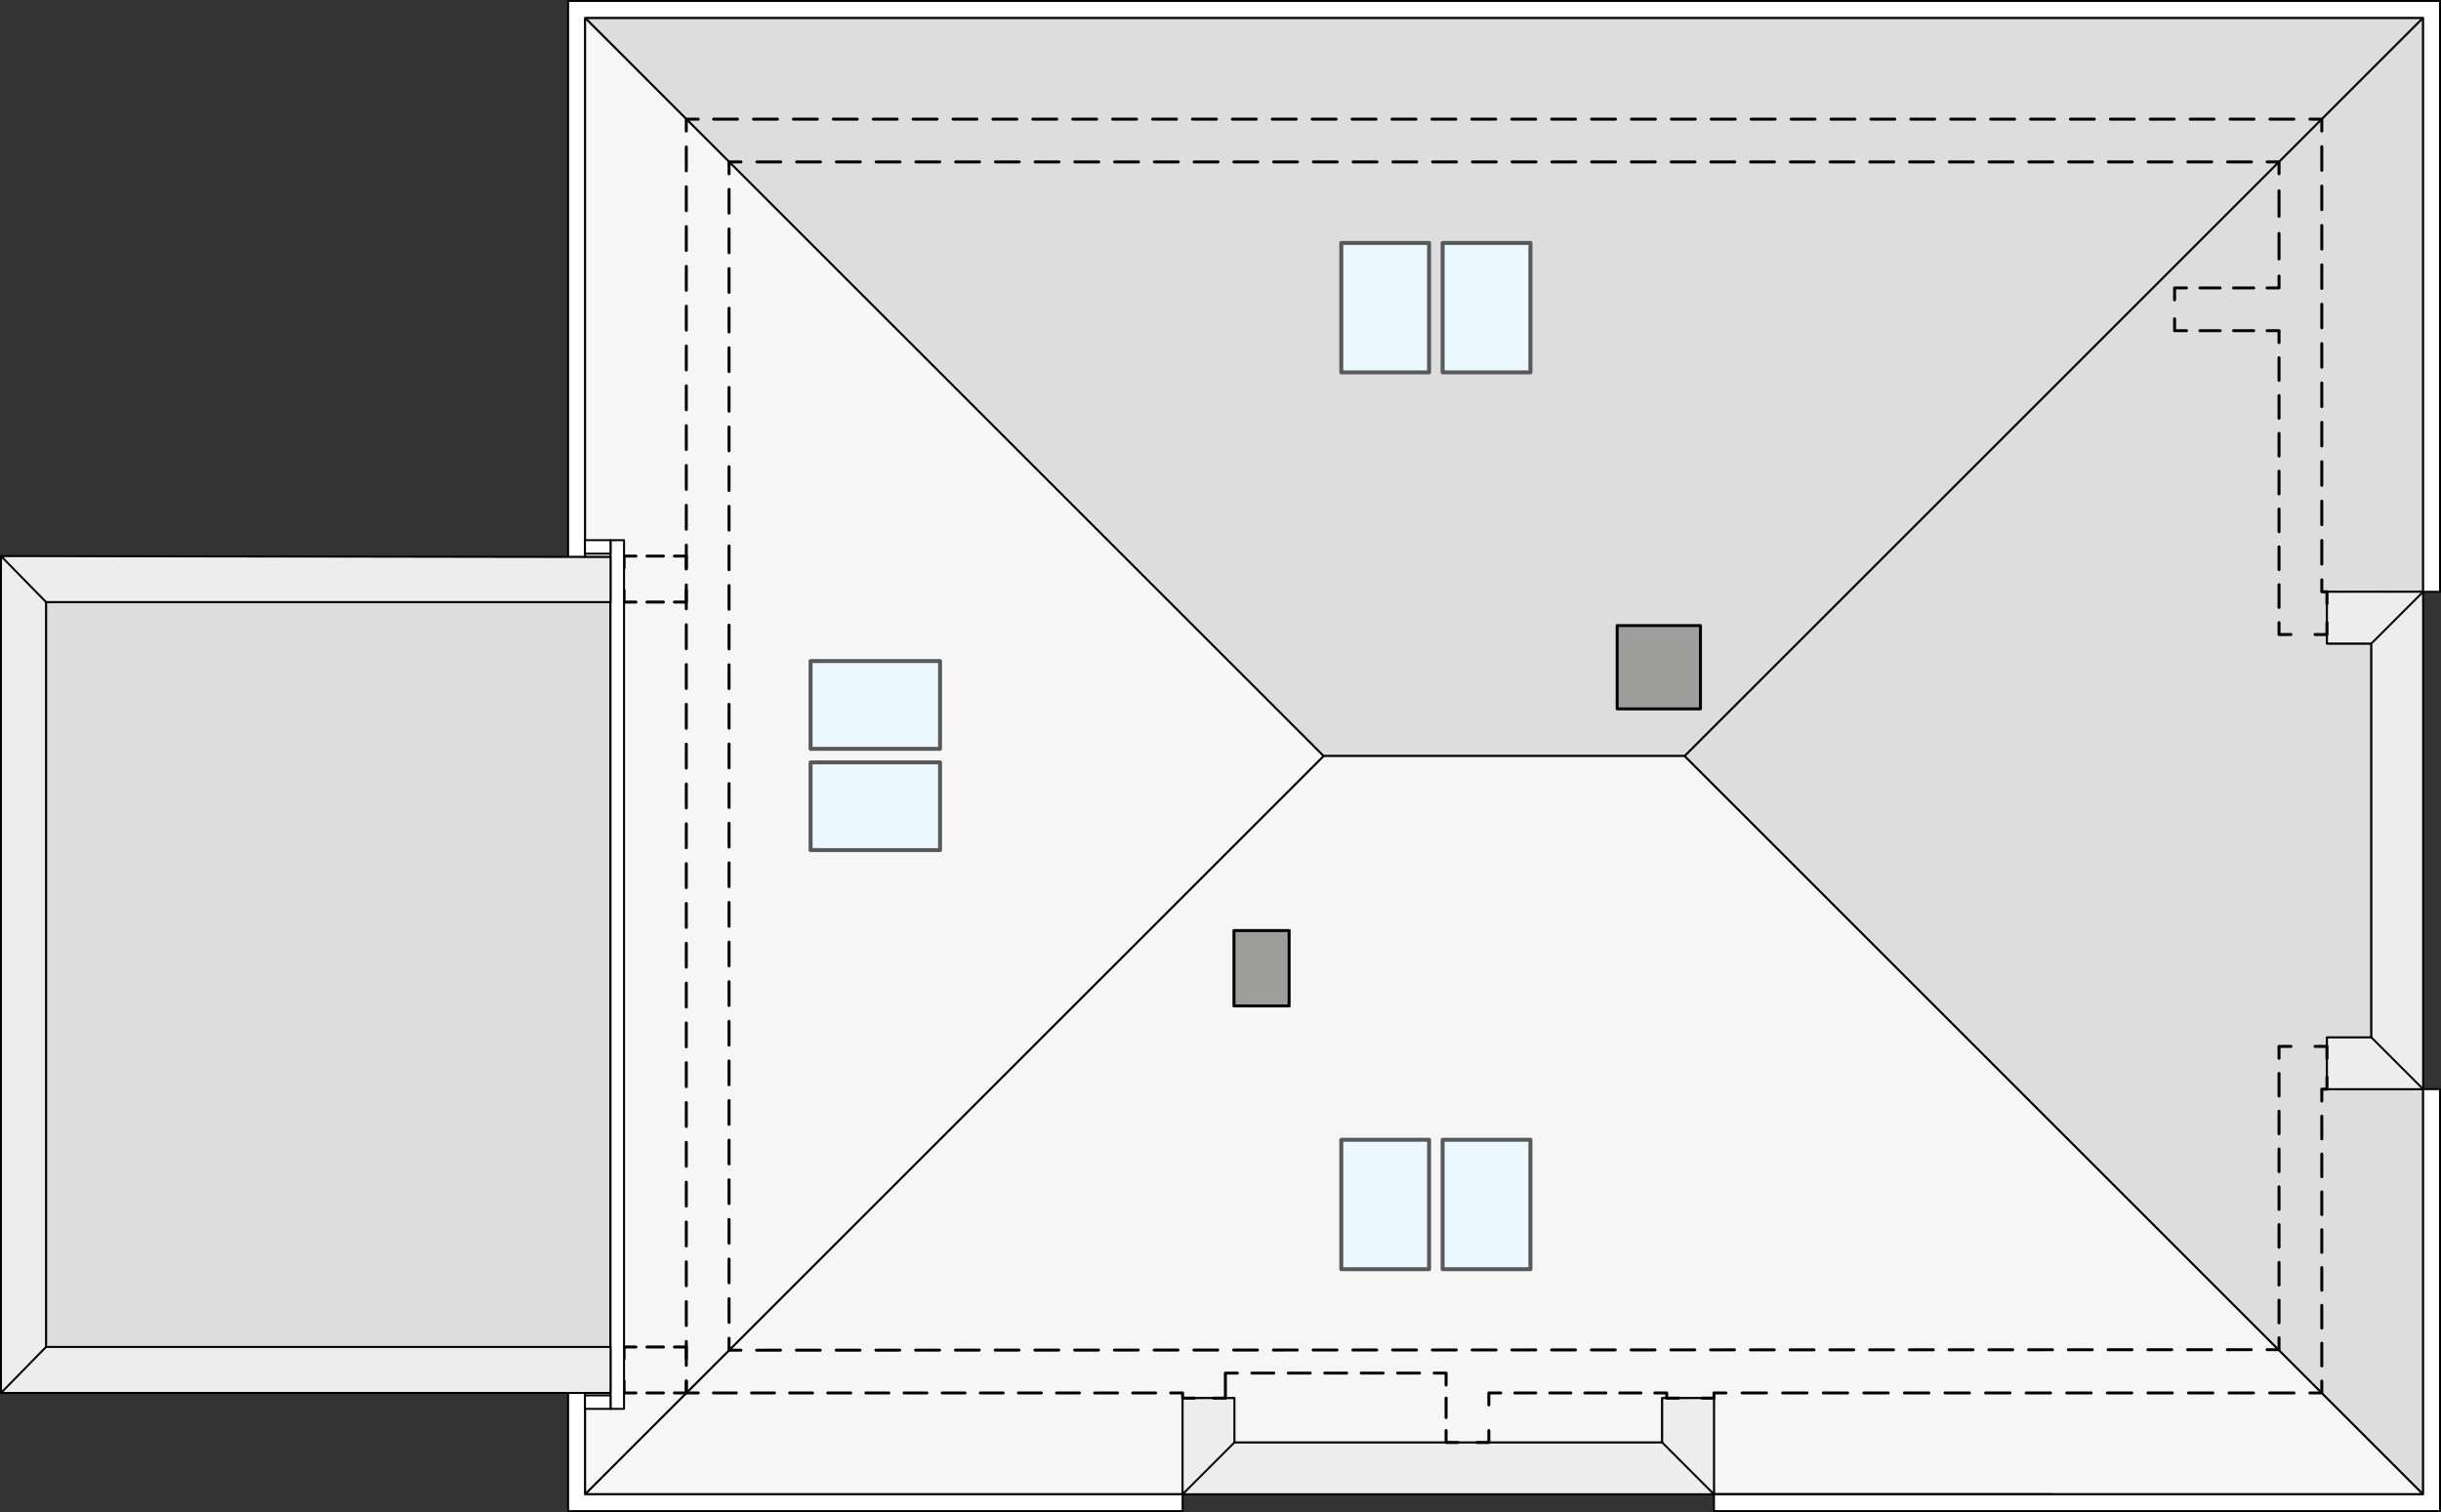 <?xml version="1.0" encoding="UTF-8"?><svg id="a" xmlns="http://www.w3.org/2000/svg" viewBox="0 0 614.72 380.91"><rect x="0" y="0" width="614.72" height="380.91" fill="#333333" stroke="none"/><rect x="11.59" y="151.66" width="142.16" height="187.65" style="fill:#ddd; stroke:#000; stroke-linecap:round; stroke-linejoin:round; stroke-width:.5px;"/><polygon points="147.32 4.5 333.31 190.45 424.26 190.45 610.22 4.5 147.32 4.5 147.32 4.5 147.32 4.5" style="fill:#ddd; stroke:#000; stroke-linecap:round; stroke-linejoin:round; stroke-width:.5px;"/><polygon points="147.32 376.41 297.82 376.41 297.82 352.19 310.82 352.19 310.82 363.37 418.59 363.37 418.59 352.19 431.59 352.19 431.59 376.41 610.22 376.41 424.26 190.45 333.31 190.45 147.32 376.41" style="fill:#f6f6f6; stroke:#000; stroke-linecap:round; stroke-linejoin:round; stroke-width:.5px;"/><polygon points="610.22 149.07 610.22 4.5 424.26 190.45 610.22 376.41 610.22 274.36 586 274.36 586 261.36 597.18 261.36 597.18 162.11 586 162.11 586 149.11 610.22 149.07" style="fill:#ddd; stroke:#000; stroke-linecap:round; stroke-linejoin:round; stroke-width:.5px;"/><polygon points="147.32 4.5 147.32 140.32 153.75 140.32 153.75 350.65 147.32 350.65 147.32 376.41 333.31 190.45 147.32 4.5" style="fill:#f6f6f6; stroke:#000; stroke-linecap:round; stroke-linejoin:round; stroke-width:.5px;"/><polygon points="418.59 352.19 418.59 363.37 310.86 363.37 310.86 352.19 297.82 352.19 297.82 376.41 431.63 376.41 431.63 352.19 418.59 352.19" style="fill:#ededed; stroke:#000; stroke-linecap:round; stroke-linejoin:round; stroke-width:.5px;"/><polygon points="586 162.11 597.18 162.11 597.18 261.32 586 261.32 586 274.36 610.22 274.36 610.22 149.07 586 149.07 586 162.11" style="fill:#ededed; stroke:#000; stroke-linecap:round; stroke-linejoin:round; stroke-width:.5px;"/><line x1="516.67" y1="376.41" x2="431.63" y2="376.41" style="fill:none; stroke:#000; stroke-linecap:round; stroke-linejoin:round; stroke-width:.5px;"/><polyline points="374.94 353.89 374.94 350.89 377.94 350.89" style="fill:none; stroke:#000; stroke-linecap:round; stroke-linejoin:round; stroke-width:.75px;"/><line x1="381.47" y1="350.89" x2="414.97" y2="350.89" style="fill:none; stroke:#000; stroke-dasharray:0 0 5.29 3.53; stroke-linecap:round; stroke-linejoin:round; stroke-width:.75px;"/><polyline points="416.73 350.89 419.73 350.89 419.73 352.19 422.73 352.19" style="fill:none; stroke:#000; stroke-linecap:round; stroke-linejoin:round; stroke-width:.75px;"/><polyline points="428.63 352.19 431.63 352.19 431.63 350.89 434.63 350.89" style="fill:none; stroke:#000; stroke-linecap:round; stroke-linejoin:round; stroke-width:.75px;"/><line x1="438.72" y1="350.89" x2="579.66" y2="350.89" style="fill:none; stroke:#000; stroke-dasharray:0 0 6.13 4.09; stroke-linecap:round; stroke-linejoin:round; stroke-width:.75px;"/><polyline points="581.7 350.89 584.7 350.89 584.7 347.89" style="fill:none; stroke:#000; stroke-linecap:round; stroke-linejoin:round; stroke-width:.75px;"/><line x1="584.7" y1="344.08" x2="584.7" y2="279.27" style="fill:none; stroke:#000; stroke-dasharray:0 0 5.72 3.81; stroke-linecap:round; stroke-linejoin:round; stroke-width:.75px;"/><polyline points="584.7 277.36 584.7 274.36 586 274.36 586 271.36" style="fill:none; stroke:#000; stroke-linecap:round; stroke-linejoin:round; stroke-width:.75px;"/><polyline points="586 266.59 586 263.59 583 263.59" style="fill:none; stroke:#000; stroke-linecap:round; stroke-linejoin:round; stroke-width:.75px;"/><polyline points="576.93 263.59 573.93 263.59 573.93 266.59" style="fill:none; stroke:#000; stroke-linecap:round; stroke-linejoin:round; stroke-width:.75px;"/><line x1="573.93" y1="270.4" x2="573.93" y2="335.08" style="fill:none; stroke:#000; stroke-dasharray:0 0 5.71 3.81; stroke-linecap:round; stroke-linejoin:round; stroke-width:.75px;"/><polyline points="573.93 336.99 573.93 339.99 570.93 339.99" style="fill:none; stroke:#000; stroke-linecap:round; stroke-linejoin:round; stroke-width:.75px;"/><line x1="566.93" y1="339.99" x2="188.6" y2="340.12" style="fill:none; stroke:#000; stroke-dasharray:0 0 6.01 4; stroke-linecap:round; stroke-linejoin:round; stroke-width:.75px;"/><polyline points="186.6 340.12 183.6 340.12 183.6 337.12" style="fill:none; stroke:#000; stroke-linecap:round; stroke-linejoin:round; stroke-width:.75px;"/><line x1="183.6" y1="333.13" x2="183.6" y2="45.78" style="fill:none; stroke:#000; stroke-dasharray:0 0 5.99 3.99; stroke-linecap:round; stroke-linejoin:round; stroke-width:.75px;"/><polyline points="183.6 43.78 183.6 40.78 186.6 40.78" style="fill:none; stroke:#000; stroke-linecap:round; stroke-linejoin:round; stroke-width:.75px;"/><line x1="190.61" y1="40.78" x2="568.93" y2="40.78" style="fill:none; stroke:#000; stroke-dasharray:0 0 6.01 4; stroke-linecap:round; stroke-linejoin:round; stroke-width:.75px;"/><polyline points="570.93 40.78 573.93 40.78 573.93 43.78" style="fill:none; stroke:#000; stroke-linecap:round; stroke-linejoin:round; stroke-width:.75px;"/><line x1="573.93" y1="48.07" x2="573.93" y2="67.38" style="fill:none; stroke:#000; stroke-dasharray:0 0 6.44 4.29; stroke-linecap:round; stroke-linejoin:round; stroke-width:.75px;"/><polyline points="573.93 69.53 573.93 72.53 570.93 72.53" style="fill:none; stroke:#000; stroke-linecap:round; stroke-linejoin:round; stroke-width:.75px;"/><line x1="567.55" y1="72.53" x2="552.32" y2="72.53" style="fill:none; stroke:#000; stroke-dasharray:0 0 5.08 3.38; stroke-linecap:round; stroke-linejoin:round; stroke-width:.75px;"/><polyline points="550.63 72.53 547.63 72.53 547.63 75.53" style="fill:none; stroke:#000; stroke-linecap:round; stroke-linejoin:round; stroke-width:.75px;"/><polyline points="547.63 80.3 547.63 83.3 550.63 83.3" style="fill:none; stroke:#000; stroke-linecap:round; stroke-linejoin:round; stroke-width:.75px;"/><line x1="554.02" y1="83.3" x2="569.24" y2="83.3" style="fill:none; stroke:#000; stroke-dasharray:0 0 5.08 3.38; stroke-linecap:round; stroke-linejoin:round; stroke-width:.75px;"/><polyline points="570.93 83.3 573.93 83.3 573.93 86.3" style="fill:none; stroke:#000; stroke-linecap:round; stroke-linejoin:round; stroke-width:.75px;"/><line x1="573.93" y1="90.11" x2="573.93" y2="154.93" style="fill:none; stroke:#000; stroke-dasharray:0 0 5.72 3.81; stroke-linecap:round; stroke-linejoin:round; stroke-width:.75px;"/><polyline points="573.93 156.84 573.93 159.84 576.93 159.84" style="fill:none; stroke:#000; stroke-linecap:round; stroke-linejoin:round; stroke-width:.75px;"/><polyline points="583 159.84 586 159.84 586 156.84" style="fill:none; stroke:#000; stroke-linecap:round; stroke-linejoin:round; stroke-width:.75px;"/><polyline points="586 152.07 586 149.07 584.7 149.07 584.7 146.07" style="fill:none; stroke:#000; stroke-linecap:round; stroke-linejoin:round; stroke-width:.75px;"/><line x1="584.7" y1="142.1" x2="584.7" y2="34.99" style="fill:none; stroke:#000; stroke-dasharray:0 0 5.95 3.97; stroke-linecap:round; stroke-linejoin:round; stroke-width:.75px;"/><polyline points="584.7 33.01 584.7 30.01 581.7 30.01" style="fill:none; stroke:#000; stroke-linecap:round; stroke-linejoin:round; stroke-width:.75px;"/><line x1="577.68" y1="30.01" x2="177.84" y2="30.01" style="fill:none; stroke:#000; stroke-dasharray:0 0 6.03 4.02; stroke-linecap:round; stroke-linejoin:round; stroke-width:.75px;"/><polyline points="175.83 30.01 172.83 30.01 172.83 33.01" style="fill:none; stroke:#000; stroke-linecap:round; stroke-linejoin:round; stroke-width:.75px;"/><line x1="172.83" y1="37.02" x2="172.83" y2="345.88" style="fill:none; stroke:#000; stroke-dasharray:0 0 6.02 4.01; stroke-linecap:round; stroke-linejoin:round; stroke-width:.75px;"/><polyline points="172.83 347.89 172.83 350.89 175.83 350.89" style="fill:none; stroke:#000; stroke-linecap:round; stroke-linejoin:round; stroke-width:.75px;"/><line x1="179.67" y1="350.89" x2="292.9" y2="350.89" style="fill:none; stroke:#000; stroke-dasharray:0 0 5.76 3.84; stroke-linecap:round; stroke-linejoin:round; stroke-width:.75px;"/><polyline points="294.82 350.89 297.82 350.89 297.82 352.19 300.82 352.19" style="fill:none; stroke:#000; stroke-linecap:round; stroke-linejoin:round; stroke-width:.75px;"/><polyline points="305.59 352.19 308.59 352.19 308.59 349.19" style="fill:none; stroke:#000; stroke-linecap:round; stroke-linejoin:round; stroke-width:.75px;"/><polyline points="308.59 348.89 308.59 345.89 311.59 345.89" style="fill:none; stroke:#000; stroke-linecap:round; stroke-linejoin:round; stroke-width:.75px;"/><line x1="315.26" y1="345.89" x2="359.34" y2="345.89" style="fill:none; stroke:#000; stroke-dasharray:0 0 5.51 3.67; stroke-linecap:round; stroke-linejoin:round; stroke-width:.75px;"/><polyline points="361.17 345.89 364.17 345.89 364.17 348.89" style="fill:none; stroke:#000; stroke-linecap:round; stroke-linejoin:round; stroke-width:.75px;"/><line x1="364.17" y1="352.17" x2="364.17" y2="358.73" style="fill:none; stroke:#000; stroke-dasharray:0 0 4.92 3.28; stroke-linecap:round; stroke-linejoin:round; stroke-width:.75px;"/><polyline points="364.17 360.37 364.17 363.37 367.17 363.37" style="fill:none; stroke:#000; stroke-linecap:round; stroke-linejoin:round; stroke-width:.75px;"/><polyline points="371.94 363.37 374.94 363.37 374.94 360.37" style="fill:none; stroke:#000; stroke-linecap:round; stroke-linejoin:round; stroke-width:.75px;"/><polyline points="172.83 143.08 172.83 140.08 169.83 140.08" style="fill:none; stroke:#000; stroke-linecap:round; stroke-linejoin:round; stroke-width:.75px;"/><line x1="167.07" y1="140.08" x2="161.53" y2="140.08" style="fill:none; stroke:#000; stroke-dasharray:0 0 4.15 2.77; stroke-linecap:round; stroke-linejoin:round; stroke-width:.75px;"/><polyline points="160.15 140.08 157.15 140.08 157.15 143.08" style="fill:none; stroke:#000; stroke-linecap:round; stroke-linejoin:round; stroke-width:.75px;"/><polyline points="157.15 148.66 157.15 151.66 160.15 151.66" style="fill:none; stroke:#000; stroke-linecap:round; stroke-linejoin:round; stroke-width:.75px;"/><line x1="162.92" y1="151.66" x2="168.45" y2="151.66" style="fill:none; stroke:#000; stroke-dasharray:0 0 4.15 2.77; stroke-linecap:round; stroke-linejoin:round; stroke-width:.75px;"/><polyline points="169.83 151.66 172.83 151.66 172.83 148.66" style="fill:none; stroke:#000; stroke-linecap:round; stroke-linejoin:round; stroke-width:.75px;"/><polyline points="172.83 347.89 172.83 350.89 169.83 350.89" style="fill:none; stroke:#000; stroke-linecap:round; stroke-linejoin:round; stroke-width:.75px;"/><line x1="167.07" y1="350.89" x2="161.53" y2="350.89" style="fill:none; stroke:#000; stroke-dasharray:0 0 4.15 2.77; stroke-linecap:round; stroke-linejoin:round; stroke-width:.75px;"/><polyline points="160.15 350.89 157.15 350.89 157.15 347.89" style="fill:none; stroke:#000; stroke-linecap:round; stroke-linejoin:round; stroke-width:.75px;"/><polyline points="157.15 342.31 157.15 339.31 160.15 339.31" style="fill:none; stroke:#000; stroke-linecap:round; stroke-linejoin:round; stroke-width:.75px;"/><line x1="162.92" y1="339.31" x2="168.45" y2="339.31" style="fill:none; stroke:#000; stroke-dasharray:0 0 4.15 2.77; stroke-linecap:round; stroke-linejoin:round; stroke-width:.75px;"/><polyline points="169.83 339.31 172.83 339.31 172.83 342.31" style="fill:none; stroke:#000; stroke-linecap:round; stroke-linejoin:round; stroke-width:.75px;"/><polygon points="431.63 376.41 431.63 380.66 614.47 380.66 614.47 274.36 610.22 274.36 610.22 376.41 431.63 376.41" style="fill:#fff; stroke:#000; stroke-linecap:round; stroke-linejoin:round; stroke-width:.5px;"/><polygon points="143.07 .25 143.07 140.32 147.32 140.32 147.32 4.5 610.22 4.5 610.22 149.07 614.47 149.07 614.47 .25 143.07 .25" style="fill:#fff; stroke:#000; stroke-linecap:round; stroke-linejoin:round; stroke-width:.5px;"/><polygon points="147.32 350.65 143.07 350.65 143.07 380.66 297.82 380.66 297.82 376.41 147.32 376.41 147.32 350.65" style="fill:#fff; stroke:#000; stroke-linecap:round; stroke-linejoin:round; stroke-width:.5px;"/><rect x="153.75" y="136.07" width="3.4" height="218.83" style="fill:#fff; stroke:#000; stroke-linecap:round; stroke-linejoin:round; stroke-width:.5px;"/><rect x="147.32" y="136.07" width="6.43" height="3.4" style="fill:#fff; stroke:#000; stroke-linecap:round; stroke-linejoin:round; stroke-width:.5px;"/><rect x="147.32" y="351.5" width="6.43" height="3.4" style="fill:#fff; stroke:#000; stroke-linecap:round; stroke-linejoin:round; stroke-width:.5px;"/><polygon points="153.75 151.66 153.75 140.32 .25 140.08 .25 350.89 153.75 350.89 153.75 339.31 11.59 339.31 11.59 151.66 153.75 151.66" style="fill:#ededed; stroke:#000; stroke-linecap:round; stroke-linejoin:round; stroke-width:.5px;"/><line x1="597.18" y1="162.11" x2="610.22" y2="149.07" style="fill:none; stroke:#000; stroke-linecap:round; stroke-linejoin:round; stroke-width:.5px;"/><line x1="597.18" y1="261.32" x2="610.22" y2="274.36" style="fill:none; stroke:#000; stroke-linecap:round; stroke-linejoin:round; stroke-width:.5px;"/><line x1="418.59" y1="363.37" x2="431.63" y2="376.41" style="fill:none; stroke:#000; stroke-linecap:round; stroke-linejoin:round; stroke-width:.5px;"/><line x1="310.86" y1="363.37" x2="297.82" y2="376.41" style="fill:none; stroke:#000; stroke-linecap:round; stroke-linejoin:round; stroke-width:.5px;"/><line x1=".25" y1="350.89" x2="11.59" y2="339.31" style="fill:none; stroke:#000; stroke-linecap:round; stroke-linejoin:round; stroke-width:.5px;"/><line x1=".25" y1="140.08" x2="11.59" y2="151.66" style="fill:none; stroke:#000; stroke-linecap:round; stroke-linejoin:round; stroke-width:.5px;"/><rect x="407.25" y="157.59" width="20.98" height="20.98" style="fill:#9d9d9c; stroke:#000; stroke-linecap:round; stroke-linejoin:round; stroke-width:.75px;"/><rect x="310.75" y="234.41" width="13.89" height="18.99" style="fill:#9d9d9c; stroke:#000; stroke-linecap:round; stroke-linejoin:round; stroke-width:.75px;"/><rect x="337.78" y="61.2" width="22.11" height="32.6" style="fill:#ebf8ff; stroke:#58595b; stroke-linecap:round; stroke-linejoin:round;"/><rect x="363.3" y="61.2" width="22.11" height="32.6" style="fill:#ebf8ff; stroke:#58595b; stroke-linecap:round; stroke-linejoin:round;"/><rect x="337.78" y="287.11" width="22.11" height="32.6" style="fill:#ebf8ff; stroke:#58595b; stroke-linecap:round; stroke-linejoin:round;"/><rect x="363.3" y="287.11" width="22.11" height="32.6" style="fill:#ebf8ff; stroke:#58595b; stroke-linecap:round; stroke-linejoin:round;"/><rect x="209.38" y="186.79" width="22.11" height="32.6" transform="translate(17.34 423.53) rotate(-90)" style="fill:#ebf8ff; stroke:#58595b; stroke-linecap:round; stroke-linejoin:round;"/><rect x="209.38" y="161.28" width="22.11" height="32.6" transform="translate(42.85 398.01) rotate(-90)" style="fill:#ebf8ff; stroke:#58595b; stroke-linecap:round; stroke-linejoin:round;"/></svg>